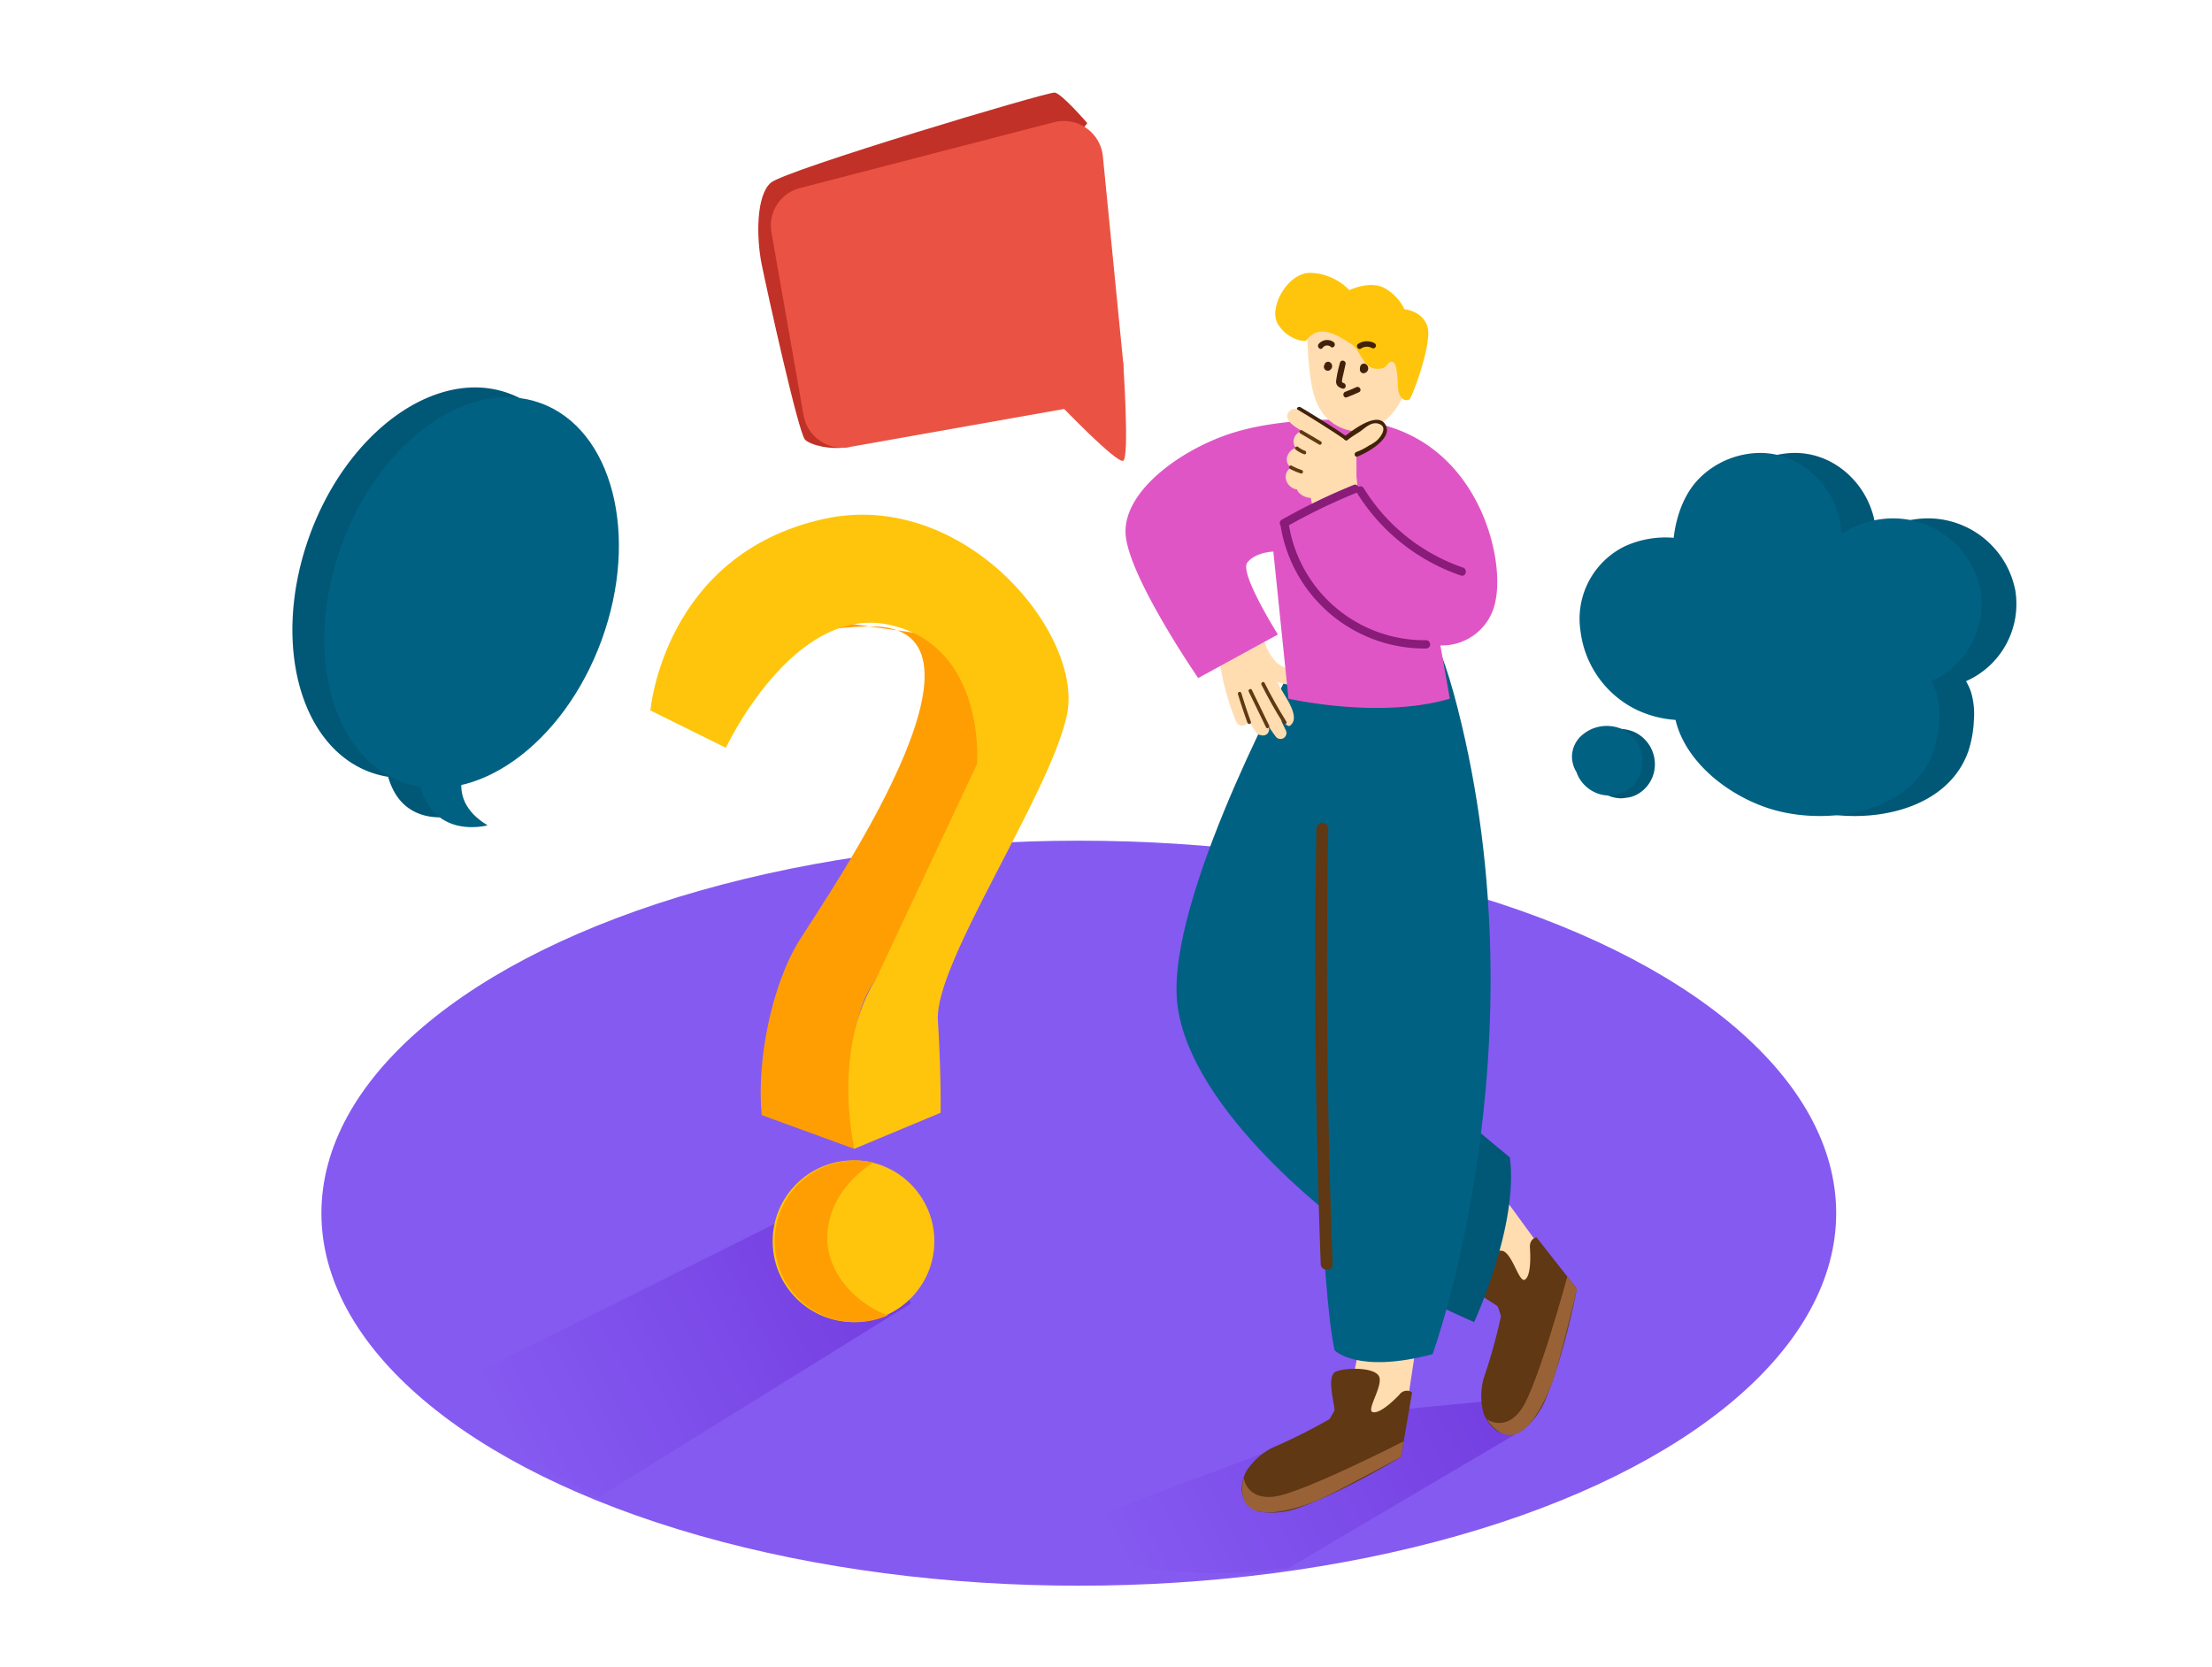 <svg id="Layer_1" data-name="Layer 1" xmlns="http://www.w3.org/2000/svg" xmlns:xlink="http://www.w3.org/1999/xlink" viewBox="0 0 400 300" width="406" height="306" class="illustration styles_illustrationTablet__1DWOa"><defs><linearGradient id="linear-gradient" x1="270.68" y1="249.06" x2="203.42" y2="283.82" gradientUnits="userSpaceOnUse"><stop offset="0" stop-color="#743ee0"></stop><stop offset="0.99" stop-color="#855af1"></stop></linearGradient><linearGradient id="linear-gradient-2" x1="159.49" y1="226.48" x2="92.23" y2="261.24" xlink:href="#linear-gradient"></linearGradient></defs><title>24_Question_isometric</title><path d="M92,70.39c-13-4.74-29.11,6.76-36,25.68s-2,38.1,11,42.84a17.46,17.46,0,0,0,3.19.82c2.74,9.62,12.18,7,12.18,7-3.74-2.25-4.77-5-4.74-7.28,10.17-2.33,20.29-12.24,25.39-26.21C109.91,94.31,105,75.13,92,70.39Z" fill="#016183"></path><path d="M364.44,106.08A16.11,16.11,0,0,0,349,93a17.25,17.25,0,0,0-9.32,2.55l-.46.13a2,2,0,0,0,0-.51c-.66-7.66-7.12-14.21-15-14a15.73,15.73,0,0,0-10.13,4.1c-3,2.71-4.5,6.72-5.07,10.63,0,.2-.06.4-.08.61A17.71,17.71,0,0,0,300.21,98a14.59,14.59,0,0,0-8.1,15.4,18.28,18.28,0,0,0,10.1,14.19,19.51,19.51,0,0,0,7.08,1.85c1.88,8,10.31,14.3,18.24,16.4,10,2.63,24.52.27,28.41-10.75a20.83,20.83,0,0,0,1-5.65,13.9,13.9,0,0,0-.51-5,9.91,9.91,0,0,0-.92-2A15.26,15.26,0,0,0,364.44,106.08Z" fill="#016183"></path><path d="M296,131.87a6,6,0,0,0-1.66-.63,6.77,6.77,0,0,0-3.12,0,6.4,6.4,0,0,0-1.72.66A7.09,7.09,0,0,0,288,133a5.21,5.21,0,0,0-1.5,3.62,5.46,5.46,0,0,0,.84,2.81,5.12,5.12,0,0,0,.58,1.22,6.4,6.4,0,0,0,3.71,2.76,6.78,6.78,0,0,0,1.55.21,7.92,7.92,0,0,0,.87-.1,5.25,5.25,0,0,0,2.26-.76,6.21,6.21,0,0,0,2.74-3.7A6.43,6.43,0,0,0,296,131.87Z" fill="#016183"></path><ellipse cx="195.08" cy="218.64" rx="136.96" ry="67.36" fill="#855af1"></ellipse><path d="M190.26,276.34l58-21.72,24-2.31,2.59,1.34.82,4-42.68,25.17S204.78,287.22,190.26,276.34Z" fill="url(#linear-gradient)"></path><path d="M77.93,251.55,142,219.62l17.89,7.9,2.59,1.34,2.21,6.14-56.47,35A208.91,208.91,0,0,1,77.93,251.55Z" fill="url(#linear-gradient-2)"></path><path d="M279.72,226.42c-.26-.33-11.21-15.54-11.5-15.44s-3.38,18.44-3.38,18.44l10,7.27" fill="#ffddb0"></path><path d="M276.66,224.93c.12,1.73.16,5-.88,5.71s-2.17-4.33-3.89-5.12-5.38,3.26-6.05,5.14,4.91,4.44,5.05,4.95l.54,1.64a100.42,100.42,0,0,1-3.14,11.27,11.94,11.94,0,0,0,0,6.35,7.66,7.66,0,0,0,1.95,2.8,4.2,4.2,0,0,0,5.34,0,14.11,14.11,0,0,0,3.72-4.92c3.6-8.4,5.84-20.45,5.84-20.45l-7.29-9.3S276.54,223.2,276.66,224.93Z" fill="#603813"></path><path d="M268.85,255.9s3.32,2.38,6.26-1.8,8.31-24,8.31-24l1.75,2.23s-3.27,13.62-4.26,16.31S274.91,264.47,268.85,255.9Z" fill="#996236"></path><path d="M254.95,232.15c-.23,1.06,11.62,6.18,11.62,6.18s8.08-17.5,6.46-29.77l-16.4-13.63" fill="#016183"></path><path d="M254.95,232.15c-.23,1.06,11.62,6.18,11.62,6.18s8.08-17.5,6.46-29.77l-16.4-13.63" opacity="0.1"></path><polyline points="254.68 251.75 257.36 234.18 246.94 237.61 243.34 254.64 244.86 259.37" fill="#ffddb0"></polyline><path d="M253.07,251.44c-1.2,1.26-3.58,3.47-4.82,3.18s1.75-4.51,1.18-6.33-6-1.79-7.87-1,0,6.62-.27,7.07l-.85,1.5A100.42,100.42,0,0,1,230,261.09a11.94,11.94,0,0,0-4.68,4.3,7.66,7.66,0,0,0-.77,3.33,4.2,4.2,0,0,0,3.59,3.95,14.11,14.11,0,0,0,6.14-.55c8.64-3,19.07-9.42,19.07-9.42l2-11.65A1.62,1.62,0,0,0,253.07,251.44Z" fill="#603813"></path><path d="M224.89,266.46s.46,4.06,5.54,3.43,23.39-10,23.39-10l-.48,2.8S241,269.42,238.4,270.5,222.61,276.71,224.89,266.46Z" fill="#996236"></path><path d="M237.95,189.79s.86,42.27,3.39,53.65c0,0,4.12,4.3,17.72.69,0,0,20.22-55.36,4.51-116.88S237.95,189.79,237.95,189.79Z" fill="#016183"></path><path d="M234.24,118.81s-21.89,39.79-21.49,59.87,29.57,41.62,29.57,41.62l9.24-100.66" fill="#016183"></path><path d="M234.82,121.17a19.67,19.67,0,0,1-3.88-2,9.28,9.28,0,0,1-2.18-3.57,1.15,1.15,0,0,0-1.1-.71l0,0-1.6-2.13a1.1,1.1,0,0,0-.73-.44c-.21-.27-.42-.55-.61-.85-.75-1.15-2.57-.11-1.86,1.08l.25.41a1.18,1.18,0,0,0-.55.82,1,1,0,0,0-.55.39,1,1,0,0,0-.79,1.29l.22.67a.93.93,0,0,0-.51.9.83.83,0,0,0-.5.94,45.24,45.24,0,0,0,3.11,11.79c.48,1.15,2.26.79,2.15-.26q.72,1.15,1.53,2.25a1.09,1.09,0,0,0,.87.46,1.08,1.08,0,0,0,1.26-1.56L229,130l0,0c.53.83,1.09,1.64,1.67,2.43a1.08,1.08,0,0,0,1.86-1.08l-.88-1.83c.34.23,1.22,1.19,1.56,1,2.07-1.38-.64-5-1.46-6.51l-.79-1.45a11.61,11.61,0,0,0,3.28.63A1.08,1.08,0,0,0,234.82,121.17Z" fill="#ffddb0"></path><path d="M226.2,129.78q-.93-2.56-1.72-5.17a.32.32,0,0,0-.62.17q.79,2.61,1.72,5.17C225.72,130.34,226.34,130.17,226.2,129.78Z" fill="#603813"></path><path d="M229.5,130.45,226.37,124c-.18-.37-.74,0-.56.33l3.13,6.46C229.12,131.15,229.68,130.83,229.5,130.45Z" fill="#603813"></path><path d="M232.61,129.74q-2.13-3.4-3.94-7c-.19-.37-.74,0-.56.33q1.81,3.59,3.94,7C232.27,130.41,232.83,130.09,232.61,129.74Z" fill="#603813"></path><g opacity="0.1"><path d="M364.44,106.08A16.11,16.11,0,0,0,349,93a17.25,17.25,0,0,0-9.32,2.55l-.46.13a2,2,0,0,0,0-.51c-.66-7.66-7.12-14.21-15-14a15.73,15.73,0,0,0-10.13,4.1c-3,2.71-4.5,6.72-5.07,10.63,0,.2-.06.4-.08.61A17.71,17.71,0,0,0,300.21,98a14.59,14.59,0,0,0-8.1,15.4,18.28,18.28,0,0,0,10.1,14.19,19.51,19.51,0,0,0,7.08,1.85c1.88,8,10.31,14.3,18.24,16.4,10,2.63,24.52.27,28.41-10.75a20.83,20.83,0,0,0,1-5.65,13.9,13.9,0,0,0-.51-5,9.91,9.91,0,0,0-.92-2A15.26,15.26,0,0,0,364.44,106.08Z"></path><path d="M296,131.87a6,6,0,0,0-1.66-.63,6.77,6.77,0,0,0-3.12,0,6.4,6.4,0,0,0-1.72.66A7.09,7.09,0,0,0,288,133a5.21,5.21,0,0,0-1.5,3.62,5.46,5.46,0,0,0,.84,2.81,5.12,5.12,0,0,0,.58,1.22,6.4,6.4,0,0,0,3.71,2.76,6.78,6.78,0,0,0,1.55.21,7.92,7.92,0,0,0,.87-.1,5.25,5.25,0,0,0,2.26-.76,6.21,6.21,0,0,0,2.74-3.7A6.43,6.43,0,0,0,296,131.87Z"></path></g><path d="M92,70.39c-13-4.74-29.11,6.76-36,25.68s-2,38.1,11,42.84a17.46,17.46,0,0,0,3.19.82c2.74,9.62,12.18,7,12.18,7-3.74-2.25-4.77-5-4.74-7.28,10.17-2.33,20.29-12.24,25.39-26.21C109.91,94.31,105,75.13,92,70.39Z" opacity="0.1"></path><path d="M125.42,108.07l-7.78,19.66,8.66.94s4.53-15.76,31-16.14-8,49.09-12.85,56.95-7.67,21.52-6.71,31.42L154.47,207s-2.91-22,3.8-30.39S183.4,135,180,121.28s-10.4-7-10.4-7" fill="#ff9e03"></path><path d="M154.47,207l15.62-6.52s.14-6.39-.49-16.75,20-40.32,23.3-55S174.36,87.51,149,93.09c-29,6.39-31.39,34.64-31.39,34.64l13.65,6.75s12.23-26.11,29.65-22.22,15.78,25.12,15.78,25.12L158.27,176.6S150.66,186.91,154.47,207Z" fill="#ffc50c"></path><circle cx="154.34" cy="223.71" r="14.62" fill="#ffc50c"></circle><path d="M149.63,222.11c.41-5.3,3.87-9.86,8.32-12.64a14.62,14.62,0,1,0,2.61,27.65C154.44,234.85,149.11,228.95,149.63,222.11Z" fill="#ff9e03"></path><ellipse cx="85.29" cy="106.42" rx="36.47" ry="25.03" transform="translate(-43.93 150.06) rotate(-69.95)" fill="#016183"></ellipse><path d="M85.17,135.94s-5.51,7.46,3,12.56c0,0-12.7,3.56-12.92-12.56" fill="#016183"></path><path d="M358.14,106.08A16.11,16.11,0,0,0,342.71,93a17.25,17.25,0,0,0-9.32,2.55l-.46.13a2,2,0,0,0,0-.51c-.66-7.66-7.12-14.21-15-14a15.73,15.73,0,0,0-10.13,4.1c-3,2.71-4.5,6.72-5.07,10.63,0,.2-.06.4-.08.61A17.71,17.71,0,0,0,293.91,98a14.59,14.59,0,0,0-8.1,15.4,18.28,18.28,0,0,0,10.1,14.19,19.51,19.51,0,0,0,7.08,1.85c1.88,8,10.31,14.3,18.24,16.4,10,2.63,24.52.27,28.41-10.75a20.83,20.83,0,0,0,1-5.65,13.9,13.9,0,0,0-.51-5,9.91,9.91,0,0,0-.92-2A15.26,15.26,0,0,0,358.14,106.08Z" fill="#016183"></path><path d="M293.77,131.34a6,6,0,0,0-1.66-.63,6.77,6.77,0,0,0-3.12,0,6.4,6.4,0,0,0-1.72.66,7.09,7.09,0,0,0-1.51,1.12,5.21,5.21,0,0,0-1.5,3.62,5.46,5.46,0,0,0,.84,2.81,5.12,5.12,0,0,0,.58,1.22,6.4,6.4,0,0,0,3.71,2.76,6.78,6.78,0,0,0,1.55.21,7.92,7.92,0,0,0,.87-.1,5.25,5.25,0,0,0,2.26-.76,6.21,6.21,0,0,0,2.74-3.7A6.43,6.43,0,0,0,293.77,131.34Z" fill="#016183"></path><path d="M196.61,21.52S192,16.17,190.73,16s-48.67,14-51.34,16.3-2.64,9.89-1.65,14.78,6.69,30.7,7.86,31.72,4.7,1.87,8,1.27" fill="#c13127"></path><path d="M197.29,72.35l-43.7,7.75a7.1,7.1,0,0,1-8.27-5.69l-5.83-33.2a7,7,0,0,1,5.2-7.95l45.84-11.88a7.1,7.1,0,0,1,8.9,6.09l3.68,37.34A7,7,0,0,1,197.29,72.35Z" fill="#ea5343"></path><path d="M203.11,64.79s1.17,17.24,0,17.79-11.34-10.05-11.34-10.05" fill="#ea5343"></path><path d="M244,75.19s-11.8-.59-21.17,2.37-20.4,10.89-19.21,19,13.05,25.31,13.05,25.31L231.09,114s-7-11.09-5.54-13S230.26,99,230.26,99L233,125.6s16.41,3.76,29.17,0l-1.7-9.63a9.82,9.82,0,0,0,10-8.25C272.21,99,266.3,76.32,244,75.19Z" fill="#e055c6"></path><path d="M236.54,58.57c-.37.42-.12,1.92-.11,2.41,0,1.69.16,3.37.34,5,.42,3.94,1.18,8.23,5.14,10.34,4.9,2.61,9.64-.78,11.61-5,.78-1.7,1.11-10.56-.79-12.2S243.35,50.82,236.54,58.57Z" fill="#ffddb0"></path><path d="M236.22,60.83c-.24.32-3.58-.19-5.2-3.09s1.83-9.22,6-9.14A10.14,10.14,0,0,1,244,51.73s3.74-1.83,6.37-.37a8.66,8.66,0,0,1,3.6,3.82s3.33.28,4.18,3.22-2.77,12.71-3.29,13.08-1.54.07-1.9-1.16-.06-5.47-1.18-5.62-.66,1.48-3.05,1.23-2.74-3.56-4.51-4.56S238.73,57.39,236.22,60.83Z" fill="#ffc50c"></path><path d="M239.67,64.89a.44.44,0,0,0-.14.29.71.71,0,0,0,1.16.82C241.3,65.29,240.4,64.21,239.67,64.89Z" fill="#42210b"></path><path d="M241.16,61.12a2,2,0,0,0-2.71.35c-.39.5.31,1.21.71.71a1,1,0,0,1,1.5-.19C241.17,62.38,241.67,61.51,241.16,61.12Z" fill="#42210b"></path><path d="M243,68.54c-.44-.15-.34-.32-.28-.72s.13-.61.2-.91l.4-1.81c.14-.63-.83-.9-1-.27a23.36,23.36,0,0,0-.71,3.31c-.05.77.4,1.14,1.09,1.37S243.58,68.74,243,68.54Z" fill="#42210b"></path><path d="M246.69,65c-.55,0-.78.46-.77.92a.73.73,0,0,0,.46.82.88.88,0,0,0,.31-1.74Z" fill="#42210b"></path><path d="M248.61,61.35a2.88,2.88,0,0,0-3,.08c-.54.35,0,1.22.5.86a1.88,1.88,0,0,1,2-.08A.5.5,0,0,0,248.61,61.35Z" fill="#42210b"></path><path d="M245.26,69.27q-1,.47-2,.84c-.6.22-.34,1.19.27,1q1.15-.42,2.25-.94C246.35,69.86,245.84,69,245.26,69.27Z" fill="#42210b"></path><path d="M250.22,76.28C249.58,75,248,75.49,247,76a34.19,34.19,0,0,0-3.6,2.38,56.27,56.27,0,0,0-4.87-3.11q-1.44-.81-2.93-1.54c-.8-.39-1.74-.9-2.46-.08-1.26,1.44.92,2.74,2.28,3.53a2.17,2.17,0,0,0-1.26,1,1.88,1.88,0,0,0,.05,1.92l.1.14a2.51,2.51,0,0,0-1.44,1.32,1.84,1.84,0,0,0,.29,2,1.79,1.79,0,0,0,.28.25,2.13,2.13,0,0,0-.28.21,2,2,0,0,0-.64,1.81,2.44,2.44,0,0,0,2.06,1.95c0,.5,1,1.2,1.58,1.36a4.82,4.82,0,0,0,.88.17q.17.83.32,1.66A36.73,36.73,0,0,1,241,89.68a.64.64,0,0,1,.31,0l1.14-.52a.68.68,0,0,1,.65,0c.82-.58,1.63-1.17,2.41-1.8q-.1-.77-.17-1.55a1.33,1.33,0,0,0-.05-.26q0-2.06,0-4.13l.19-.12a10.2,10.2,0,0,0,3.27-2C249.56,78.59,250.79,77.43,250.22,76.28Z" fill="#ffddb0"></path><path d="M238.85,79.08q-1.68-1-3.39-2a.32.32,0,0,0-.33.56q1.7,1,3.39,2A.32.32,0,0,0,238.85,79.08Z" fill="#603813"></path><path d="M236,80.78a4.59,4.59,0,0,1-1.26-.7c-.32-.25-.78.2-.46.46a5.56,5.56,0,0,0,1.54.86C236.19,81.55,236.36,80.92,236,80.78Z" fill="#603813"></path><path d="M235.4,84.26a10.48,10.48,0,0,1-1.82-.79c-.36-.2-.69.36-.33.56a11.39,11.39,0,0,0,2,.85C235.62,85,235.79,84.38,235.4,84.26Z" fill="#603813"></path><path d="M264.55,101.89a34.09,34.09,0,0,1-17.93-14.33.72.72,0,0,0-1-.26.6.6,0,0,0-.83-.35,110,110,0,0,0-13,6.29.71.71,0,0,0-.22,1.06,26.37,26.37,0,0,0,26.3,22.23.75.75,0,0,0,0-1.5,24.86,24.86,0,0,1-24.78-20.79,106.93,106.93,0,0,1,12.13-5.84l.13-.07a35.72,35.72,0,0,0,18.82,15C265.07,103.65,265.46,102.2,264.55,101.89Z" fill="#891b79"></path><path d="M240,166.38q0-8.67.2-17.34a1.08,1.08,0,0,0-2.15,0q-.53,30.72.24,61.45.22,8.67.54,17.34c.05,1.38,2.2,1.39,2.15,0Q239.81,197.12,240,166.38Z" fill="#603813"></path><path d="M250.5,76c-1.51-2.42-6,1.15-7.38,2.19-.43.33.17.93.6.6.69-.54,1.45-1,2.17-1.46.93-.64,2-1.8,3.28-1.48,2,.49.49,2.57-.44,3.27a7.92,7.92,0,0,1-1.21.73A10.74,10.74,0,0,1,245.25,81c-.5.2-.28,1,.22.81C247.2,81.17,252.07,78.47,250.5,76Z" fill="#42210b"></path><path d="M243.63,78.27c-2.2-1.56-6.14-4-8.46-5.38-.35-.2-.89.22-.54.43,2.32,1.37,6.49,4,8.69,5.51C243.64,79.06,244,78.5,243.63,78.27Z" fill="#42210b"></path></svg>